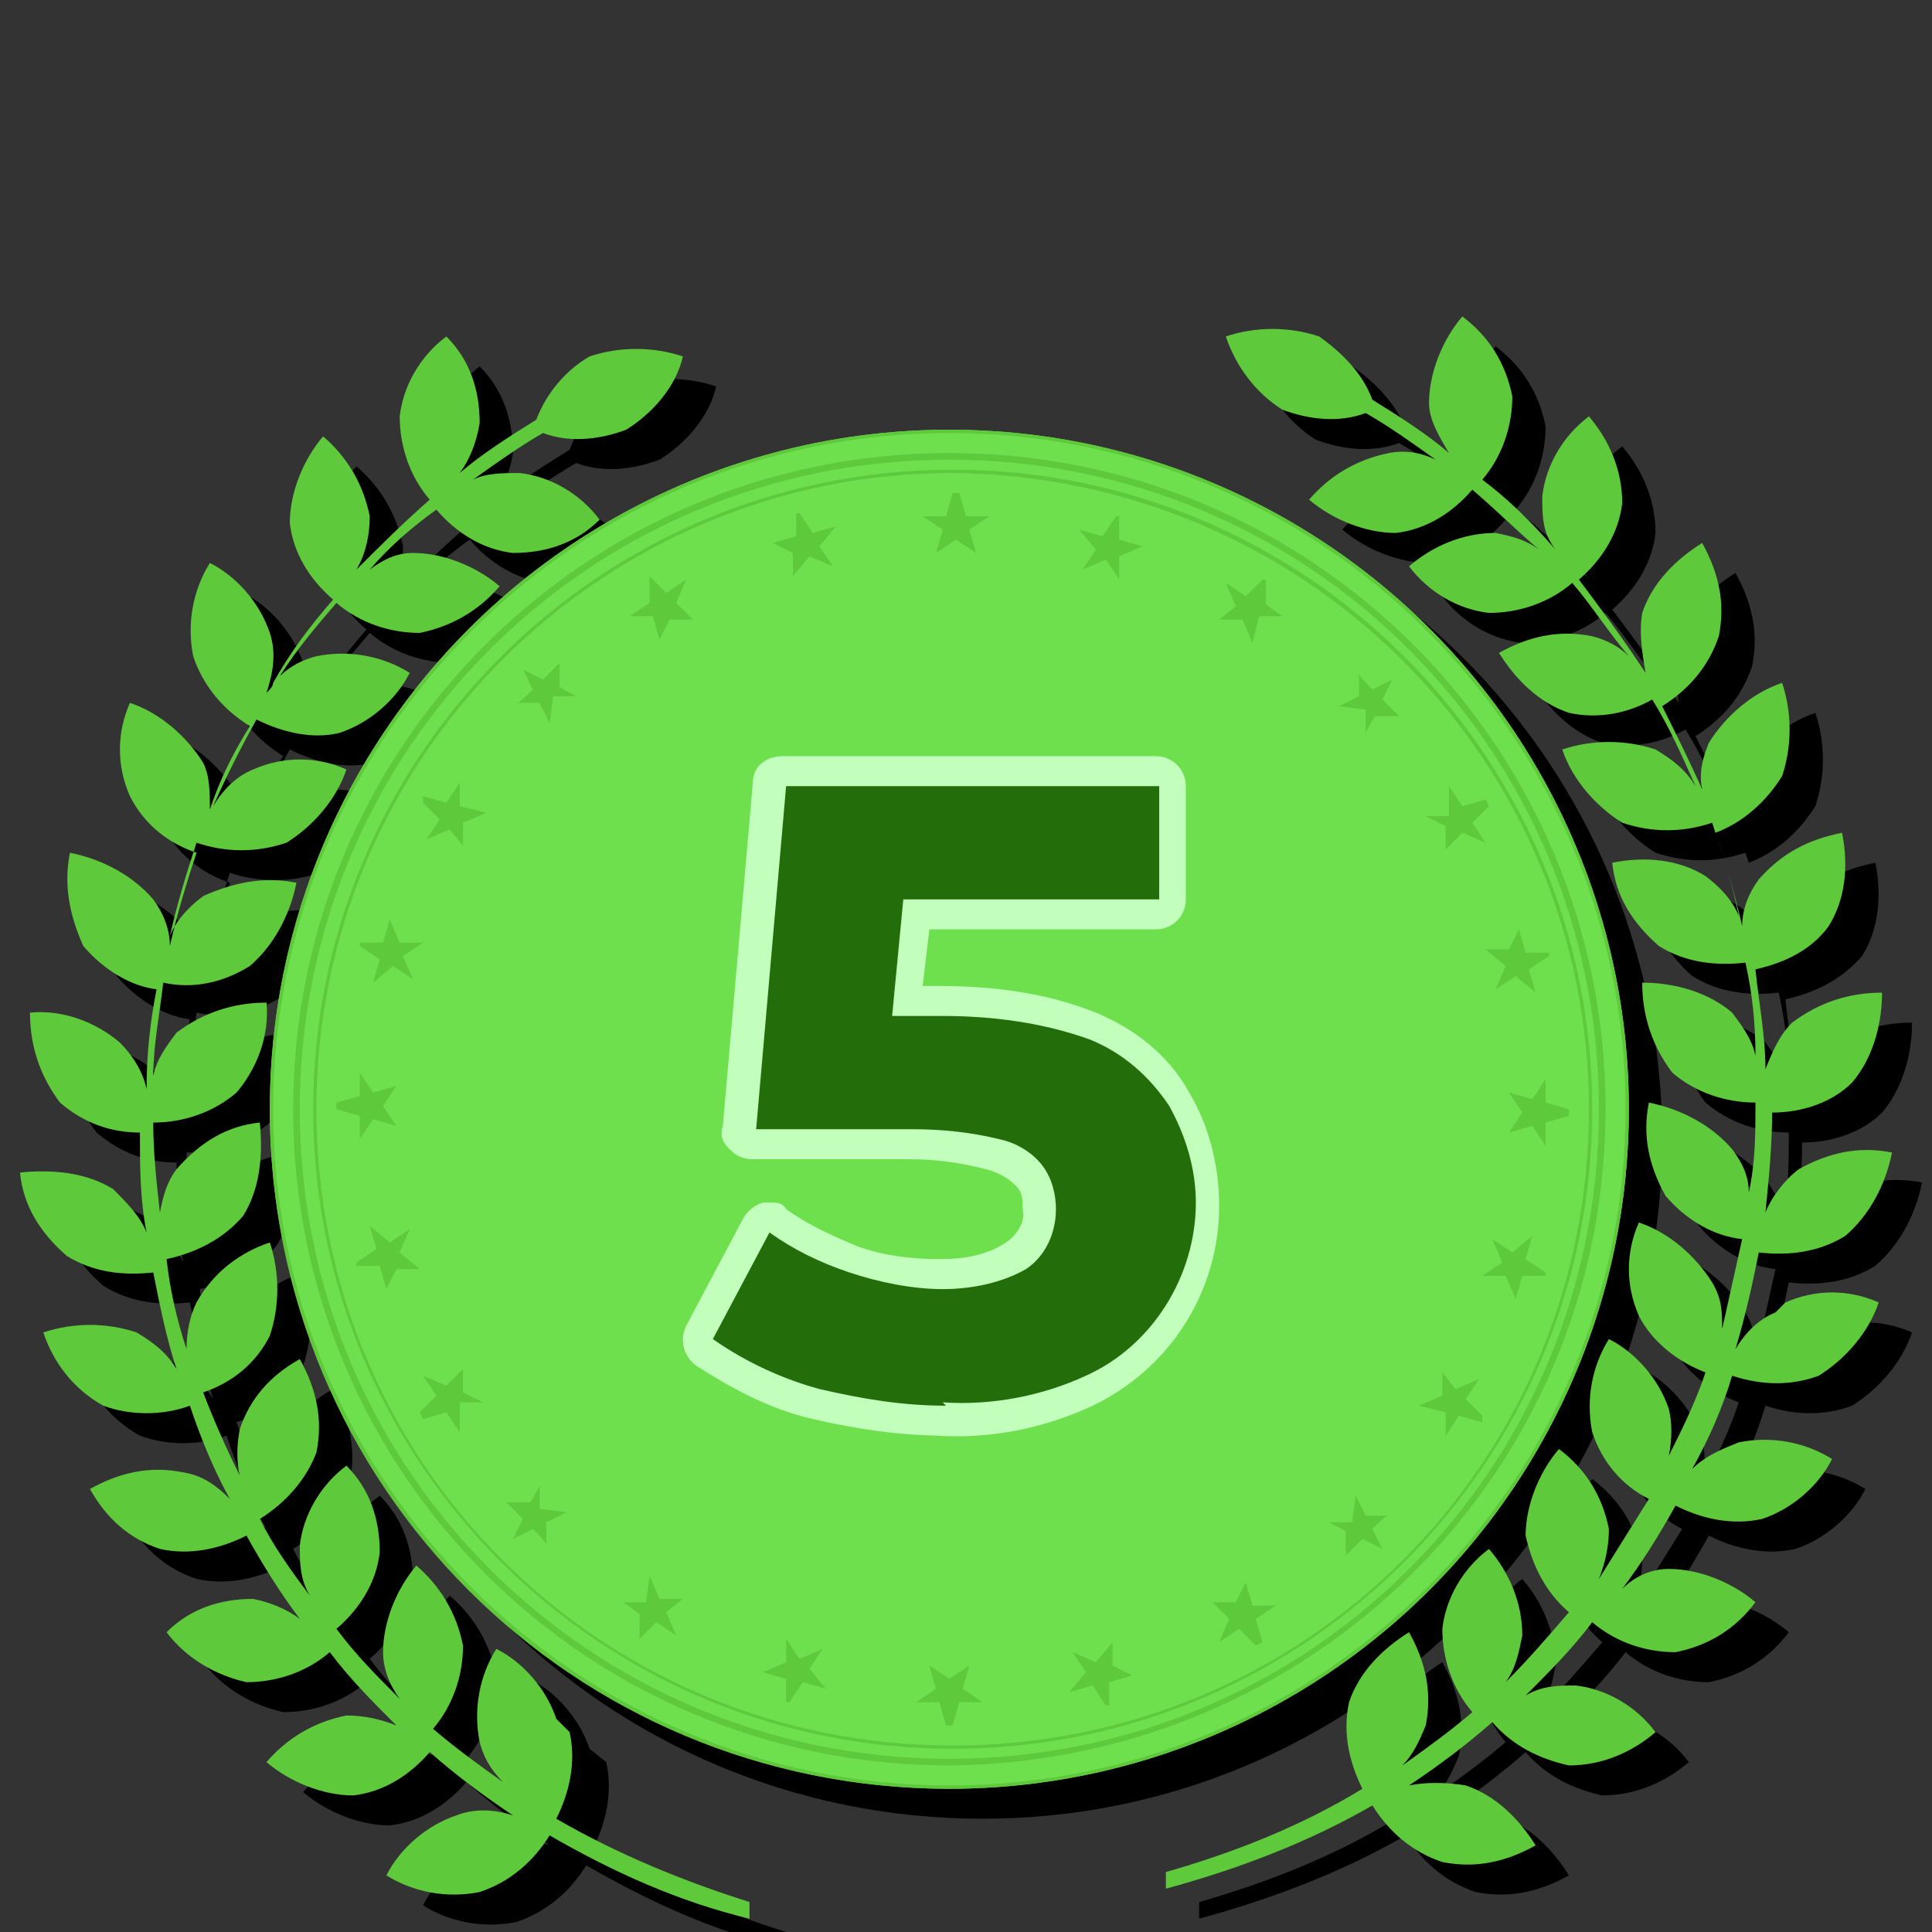 <?xml version="1.0" encoding="UTF-8"?>
<svg id="_レイヤー_1" data-name="レイヤー_1" xmlns="http://www.w3.org/2000/svg" version="1.1" viewBox="0 0 58 58">
  <rect x="0" y="0" width="58" height="58" fill="#333333" stroke="none"/>
  <!-- Generator: Adobe Illustrator 29.6.0, SVG Export Plug-In . SVG Version: 2.1.1 Build 207)  -->
  <defs>
    <style>
      .st0 {
        fill: #f06633;
      }

      .st1 {
        fill: #5ec93b;
      }

      .st2 {
        fill: #6ee04d;
      }

      .st3 {
        fill: #c2ffbd;
      }

      .st4 {
        fill: #236d0b;
      }

      .st5 {
        fill-opacity: 0;
      }
    </style>
  </defs>
  <g id="_レイヤー_11" data-name="レイヤー_1">
    <g id="_グループ_9040" data-name="グループ_9040">
      <rect id="_長方形_24413" data-name="長方形_24413" class="st5" width="58" height="58"/>
      <g id="_グループ_9039" data-name="グループ_9039">
        <g id="_グループ_9029" data-name="グループ_9029">
          <path id="_パス_15942" data-name="パス_15942" d="M49.9,34.2c0-11.3-9.1-20.4-20.4-20.4s-20.4,9.1-20.4,20.4,9.1,20.4,20.4,20.4h0c11.3,0,20.4-9.2,20.4-20.4Z"/>
          <path id="_パス_15943" data-name="パス_15943" d="M54.2,40.3c-.5.2-.9.6-1.2,1.1.3-1,.5-1.9.7-2.9.9.1,1.8,0,2.6-.5.7-.6,1.2-1.5,1.4-2.5-1-.2-1.9,0-2.8.5-.4.3-.8.8-1,1.3.1-1,.2-2,.2-3,.9,0,1.8-.3,2.4-.9.6-.7.9-1.7.9-2.7-1,0-1.9.3-2.7.9-.4.4-.6.9-.8,1.4,0-1-.2-2-.3-3,.9-.2,1.7-.6,2.3-1.3.5-.8.6-1.8.4-2.8-1,.2-1.8.6-2.5,1.4-.3.4-.5.9-.5,1.4-.2-.9-.5-1.9-.8-2.8.8-.3,1.5-.9,2-1.7.3-.9.3-1.9,0-2.8-.9.3-1.7,1-2.2,1.8-.2.5-.3.9-.2,1.4-.4-.9-.8-1.7-1.2-2.5.8-.5,1.4-1.2,1.7-2.1.2-1,0-1.9-.5-2.8-.8.5-1.5,1.2-1.8,2.1-.1.6,0,1.2.1,1.8l-.2-.3c-.6-.9-1.2-1.7-1.8-2.5.7-.6,1.2-1.4,1.3-2.3,0-1-.4-1.9-1-2.6-.8.6-1.3,1.5-1.4,2.4,0,.6,0,1.1.4,1.6-.7-.8-1.4-1.5-2.2-2.1.6-.7.9-1.6.9-2.5-.2-1-.7-1.8-1.5-2.4-.6.7-1,1.7-1,2.6,0,.5.3,1,.6,1.5-.7-.6-1.5-1.1-2.3-1.6-.3-.8-.9-1.4-1.6-1.9-.9-.3-1.9-.3-2.8,0,.3.9.9,1.7,1.7,2.2.8.3,1.7.4,2.5.1.7.4,1.4.9,2.1,1.4-.4-.2-.9-.3-1.4-.2-1,.2-1.8.7-2.4,1.4.7.6,1.7,1,2.6,1,.9-.1,1.7-.6,2.3-1.3.7.6,1.3,1.2,2,1.8-.4-.3-.8-.4-1.3-.5-1,0-1.9.4-2.6,1,.6.8,1.5,1.3,2.4,1.4.9,0,1.8-.3,2.5-.9.6.7,1.1,1.5,1.7,2.2-.3-.3-.7-.5-1.1-.6-1-.2-1.9,0-2.8.5.5.8,1.2,1.5,2.1,1.8.9.2,1.8,0,2.5-.4.5.8.9,1.7,1.3,2.6-.3-.5-.7-.8-1.2-1.1-.9-.3-1.9-.3-2.8,0,.3.9,1,1.7,1.8,2.2.9.3,1.8.3,2.7,0,.3.9.6,1.8.8,2.8-.2-.5-.6-.9-1-1.2-.8-.5-1.8-.6-2.8-.4.2,1,.6,1.8,1.4,2.5.8.5,1.7.6,2.6.5.2.9.3,1.8.3,2.8-.1-.5-.4-.9-.7-1.3-.7-.6-1.7-.9-2.7-.9,0,1,.3,1.9.9,2.7.7.6,1.6.9,2.5.9,0,.9,0,1.8-.2,2.7,0-.5-.2-.9-.5-1.3-.6-.7-1.5-1.2-2.5-1.4-.2,1,0,1.9.5,2.8.6.7,1.4,1.2,2.3,1.3-.2.9-.4,1.8-.6,2.7,0-.5,0-.9-.3-1.4-.5-.8-1.3-1.5-2.2-1.8-.4.9-.4,1.9,0,2.8.4.8,1.2,1.4,2,1.7-.3.9-.7,1.7-1.1,2.5.1-.5.1-1,0-1.4-.3-.9-1-1.7-1.8-2.1-.5.8-.7,1.8-.5,2.8.3.9.9,1.6,1.7,2-.5.8-1,1.6-1.5,2.4.2-.5.3-1,.3-1.5-.2-1-.7-1.8-1.5-2.4-.6.7-1,1.7-1,2.6.2.9.6,1.7,1.3,2.3-.6.7-1.2,1.4-1.9,2.1.3-.4.4-.9.5-1.4,0-1-.4-1.9-1-2.6-.8.6-1.3,1.5-1.4,2.4,0,.9.3,1.8.9,2.5-.7.6-1.4,1.1-2.1,1.6.3-.3.5-.7.7-1.2.2-1,0-1.9-.5-2.8-.8.5-1.5,1.2-1.8,2.1-.2.9,0,1.8.4,2.6-1.8,1.1-3.8,1.9-5.9,2.5v.5c2.2-.6,4.3-1.4,6.2-2.5.5.8,1.2,1.4,2.1,1.7,1,.2,1.9,0,2.8-.5-.5-.8-1.2-1.5-2.1-1.8-.6-.1-1.2-.1-1.7,0,.9-.6,1.7-1.2,2.5-1.9.6.7,1.4,1.1,2.3,1.3,1,0,1.9-.4,2.6-1-.6-.8-1.5-1.3-2.4-1.4-.5,0-1,0-1.5.3.7-.7,1.4-1.4,2-2.2.7.6,1.6.9,2.5.9,1-.2,1.8-.7,2.4-1.5-.7-.6-1.7-1-2.6-1-.5,0-1,.2-1.4.6.6-.8,1.1-1.6,1.6-2.5.8.4,1.7.6,2.6.4.9-.3,1.7-1,2.1-1.8-.8-.5-1.8-.7-2.8-.5-.5.2-1,.4-1.4.8.5-.9.9-1.8,1.2-2.8.9.3,1.8.3,2.6,0,.8-.5,1.5-1.3,1.8-2.2-.9-.4-1.9-.4-2.8,0h0Z"/>
          <path id="_パス_15944" data-name="パス_15944" d="M17.7,52.5c-.3-.9-1-1.7-1.8-2.1-.5.8-.7,1.8-.5,2.8.1.4.3.8.7,1.2-.7-.5-1.4-1-2.1-1.6.6-.7.9-1.6.9-2.5-.2-1-.7-1.8-1.4-2.4-.6.7-1,1.7-1,2.6,0,.5.2,1,.5,1.4-.7-.7-1.3-1.3-1.9-2.1.7-.6,1.2-1.4,1.3-2.3,0-1-.3-1.9-1-2.6-.8.6-1.3,1.5-1.4,2.4,0,.5,0,1,.3,1.5-.6-.8-1.1-1.5-1.5-2.3.8-.5,1.4-1.2,1.7-2,.2-1,0-1.9-.5-2.8-.9.5-1.5,1.2-1.8,2.1-.1.5-.1,1,0,1.4-.4-.8-.8-1.7-1.1-2.5.9-.3,1.6-.9,2-1.7.3-.9.3-1.9,0-2.8-.9.3-1.7.9-2.2,1.8-.2.4-.3.9-.3,1.4-.3-.9-.5-1.8-.6-2.7.9-.2,1.7-.6,2.3-1.3.5-.8.6-1.8.5-2.8-1,.1-1.8.6-2.5,1.4-.3.4-.4.8-.5,1.3-.1-.9-.2-1.8-.2-2.7.9,0,1.8-.3,2.5-.9.6-.7,1-1.7.9-2.7-1,0-1.9.3-2.7.9-.3.4-.6.8-.7,1.3,0-.9.2-1.9.3-2.8.9.2,1.8,0,2.6-.5.7-.6,1.2-1.5,1.4-2.5-1-.2-1.9,0-2.8.4-.4.3-.8.7-1,1.2.2-.9.5-1.9.8-2.8.9.3,1.8.3,2.7,0,.8-.5,1.5-1.3,1.8-2.2-.9-.4-1.9-.4-2.8,0-.5.2-.9.6-1.2,1.1.4-.9.8-1.7,1.3-2.6.8.4,1.7.6,2.5.4.9-.3,1.7-1,2.1-1.8-.8-.5-1.8-.7-2.8-.5-.4.1-.8.3-1.1.6.5-.8,1.1-1.5,1.7-2.2.7.6,1.6.9,2.5.9,1-.2,1.8-.7,2.4-1.4-.7-.6-1.7-1-2.6-1-.5,0-.9.2-1.3.5.6-.7,1.3-1.3,2-1.8.6.7,1.4,1.2,2.3,1.3,1,0,1.9-.3,2.6-1-.6-.8-1.5-1.3-2.4-1.4-.5,0-1,0-1.4.2.7-.5,1.4-1,2.1-1.4.8.3,1.7.2,2.5-.1.8-.5,1.5-1.3,1.7-2.2-.9-.3-1.9-.3-2.8,0-.7.4-1.3,1.1-1.6,1.9-.8.5-1.6,1-2.3,1.6.3-.4.5-.9.6-1.5,0-1-.3-1.9-1-2.6-.8.6-1.3,1.5-1.4,2.4,0,.9.3,1.8.9,2.5-.8.7-1.5,1.4-2.2,2.1.3-.5.4-1.1.4-1.6-.2-1-.7-1.8-1.4-2.4-.6.7-1,1.7-1,2.6.1.9.6,1.7,1.3,2.3-.7.8-1.3,1.6-1.8,2.5,0,.1-.1.2-.2.3.2-.6.3-1.2.1-1.8-.3-.9-1-1.7-1.8-2.1-.5.8-.7,1.8-.5,2.8.3.9.9,1.6,1.7,2.1-.5.8-.9,1.6-1.2,2.5,0-.5,0-1-.2-1.4-.5-.8-1.3-1.5-2.2-1.8-.4.9-.4,1.9,0,2.8.4.8,1.1,1.4,2,1.7-.3.9-.6,1.9-.8,2.8,0-.5-.2-1-.5-1.4-.6-.7-1.5-1.2-2.5-1.4-.2,1,0,1.9.4,2.8.6.7,1.4,1.2,2.2,1.3-.2,1-.3,2-.3,3-.1-.5-.4-1-.7-1.4-.7-.6-1.7-1-2.7-.9,0,1,.3,1.9.9,2.7.7.6,1.5.9,2.4.9,0,1,0,2,.2,3-.2-.5-.6-.9-1-1.3-.8-.5-1.8-.6-2.8-.5.1,1,.6,1.8,1.4,2.5.8.5,1.7.6,2.6.5.2,1,.4,2,.7,2.9-.3-.5-.7-.8-1.2-1.1-.9-.3-1.9-.3-2.8,0,.3.9.9,1.7,1.8,2.2.8.3,1.8.3,2.6,0,.3.9.7,1.9,1.2,2.8-.4-.4-.8-.7-1.4-.8-1-.2-1.9,0-2.8.5.5.9,1.2,1.5,2.1,1.8.9.2,1.8,0,2.6-.4.5.9,1,1.7,1.6,2.5-.4-.3-.9-.5-1.4-.6-1,0-1.9.3-2.6,1,.6.8,1.5,1.3,2.4,1.5.9,0,1.8-.3,2.5-.9.6.8,1.3,1.5,2,2.2-.5-.2-1-.3-1.5-.3-1,.2-1.8.7-2.4,1.4.7.6,1.7,1,2.6,1,.9-.1,1.7-.6,2.3-1.3.8.7,1.6,1.3,2.5,1.9-.6-.2-1.2-.2-1.7,0-.9.3-1.7,1-2.1,1.8.8.5,1.8.7,2.8.5.9-.3,1.6-.9,2.1-1.7,1.9,1.1,3.9,2,6,2.5v-.5c-1.9-.6-3.9-1.4-5.8-2.5.4-.8.6-1.7.4-2.6h0Z"/>
        </g>
        <g id="_グループ_9034" data-name="グループ_9034">
          <g id="_グループ_9030" data-name="グループ_9030">
            <circle id="_楕円形_1667" data-name="楕円形_1667" class="st2" cx="28.5" cy="33.3" r="20.4"/>
            <path id="_パス_15945" data-name="パス_15945" class="st1" d="M28.5,53.7c-11.3,0-20.4-9.1-20.4-20.4S17.3,12.9,28.5,12.9s20.4,9.1,20.4,20.4h0c0,11.3-9.2,20.4-20.4,20.4ZM28.5,13c-11.2,0-20.3,9.1-20.3,20.3s9.1,20.3,20.3,20.3,20.3-9.1,20.3-20.3h0c0-11.2-9.1-20.3-20.3-20.3Z"/>
          </g>
          <path id="_パス_15946" data-name="パス_15946" class="st1" d="M28.5,53c-10.9,0-19.7-8.8-19.7-19.7,0-10.9,8.8-19.7,19.7-19.7s19.7,8.8,19.7,19.7h0c0,10.9-8.8,19.6-19.7,19.7ZM28.5,13.8c-10.8,0-19.5,8.7-19.5,19.5s8.7,19.5,19.5,19.5,19.5-8.7,19.5-19.5c0-10.8-8.7-19.5-19.5-19.5Z"/>
          <path id="_パス_15947" data-name="パス_15947" class="st1" d="M28.6,52.5c-10.6,0-19.2-8.6-19.2-19.2S18,14.1,28.6,14.1s19.2,8.6,19.2,19.2h0c0,10.6-8.6,19.2-19.2,19.2ZM28.6,14.2c-10.5,0-19.1,8.5-19.1,19.1s8.5,19.1,19.1,19.1,19.1-8.5,19.1-19.1c0-10.5-8.5-19-19.1-19.1Z"/>
          <g id="_グループ_9031" data-name="グループ_9031">
            <path id="_パス_15948" data-name="パス_15948" class="st1" d="M28.8,14.8l.2.7h.7l-.6.4.2.7-.6-.4-.6.4.2-.7-.6-.4h.7l.2-.7Z"/>
            <path id="_パス_15949" data-name="パス_15949" class="st1" d="M24,15.4l.4.6.7-.2-.5.6.4.6-.7-.3-.5.6v-.7s-.6-.3-.6-.3l.7-.2v-.7Z"/>
            <path id="_パス_15950" data-name="パス_15950" class="st1" d="M19.5,17.3l.5.5.6-.4-.3.7.5.5h-.7c0,0-.3.6-.3.6l-.2-.7h-.7c0,0,.6-.4.6-.4v-.7Z"/>
            <path id="_パス_15951" data-name="パス_15951" class="st1" d="M15.7,20.1l.6.3.5-.5v.7c-.1,0,.5.3.5.3h-.7c0,.1-.1.8-.1.8l-.3-.6h-.7c0,.1.5-.4.5-.4l-.3-.6Z"/>
            <path id="_パス_15952" data-name="パス_15952" class="st1" d="M12.7,23.9l.7.2.4-.6v.7c0,0,.8.2.8.2l-.7.3v.7c0,0-.4-.5-.4-.5l-.7.3.4-.6-.5-.5Z"/>
            <path id="_パス_15953" data-name="パス_15953" class="st1" d="M10.8,28.3h.7s.2-.7.2-.7l.3.7h.7s-.6.4-.6.4l.3.7-.6-.4-.6.5.2-.7-.6-.4Z"/>
            <path id="_パス_15954" data-name="パス_15954" class="st1" d="M10.1,33.1l.7-.2v-.7l.4.6.7-.2-.4.6.4.6-.7-.2-.4.6v-.7l-.7-.2Z"/>
            <path id="_パス_15955" data-name="パス_15955" class="st1" d="M10.7,37.9l.6-.4-.2-.7.6.5.6-.4-.3.7.6.5h-.7s-.3.6-.3.6l-.2-.7h-.7Z"/>
            <path id="_パス_15956" data-name="パス_15956" class="st1" d="M12.6,42.4l.5-.5-.4-.6.7.3.5-.5v.7c0,0,.6.3.6.3h-.7c0,.1,0,.9,0,.9l-.4-.6-.7.2Z"/>
            <path id="_パス_15957" data-name="パス_15957" class="st1" d="M15.4,46.2l.3-.6-.5-.5h.7c0,.1.3-.5.3-.5v.7c.1,0,.8.1.8.1l-.6.3v.7c.1,0-.4-.5-.4-.5l-.6.3Z"/>
            <path id="_パス_15958" data-name="パス_15958" class="st1" d="M19.2,49.2v-.7c.1,0-.5-.4-.5-.4h.7c0,0,.1-.8.1-.8l.3.7h.7c0,0-.5.4-.5.4l.3.7-.6-.4-.5.5Z"/>
            <path id="_パス_15959" data-name="パス_15959" class="st1" d="M23.6,51.1v-.7s-.7-.2-.7-.2l.7-.3v-.7s.4.6.4.6l.7-.3-.4.6.5.6-.7-.2-.4.6Z"/>
            <path id="_パス_15960" data-name="パス_15960" class="st1" d="M28.4,51.8l-.2-.7h-.7l.6-.4-.2-.7.6.4.6-.4-.2.7.6.4h-.7l-.2.7Z"/>
            <path id="_パス_15961" data-name="パス_15961" class="st1" d="M33.2,51.2l-.4-.6-.7.2.5-.6-.4-.6.7.3.5-.6v.7s.6.3.6.3l-.7.2v.7Z"/>
            <path id="_パス_15962" data-name="パス_15962" class="st1" d="M37.7,49.4l-.5-.5-.6.4.3-.7-.5-.5h.7c0,0,.3-.6.3-.6l.2.7h.7c0,0-.6.4-.6.4l.2.7Z"/>
            <path id="_パス_15963" data-name="パス_15963" class="st1" d="M41.5,46.5l-.6-.3-.5.5v-.7c.1,0-.5-.3-.5-.3h.7c0-.1.1-.8.1-.8l.3.6h.7c0-.1-.5.4-.5.4l.3.6Z"/>
            <path id="_パス_15964" data-name="パス_15964" class="st1" d="M44.5,42.7l-.7-.2-.4.6v-.7c0,0-.8-.2-.8-.2l.7-.3v-.7c0,0,.4.5.4.5l.7-.3-.4.6.5.5Z"/>
            <path id="_パス_15965" data-name="パス_15965" class="st1" d="M46.4,38.3h-.7s-.2.7-.2.7l-.3-.7h-.7s.6-.4.6-.4l-.3-.7.6.4.6-.5-.2.7.6.4Z"/>
            <path id="_パス_15966" data-name="パス_15966" class="st1" d="M47.1,33.5l-.7.2v.7l-.4-.6-.7.2.4-.6-.4-.6.7.2.4-.6v.7l.7.2Z"/>
            <path id="_パス_15967" data-name="パス_15967" class="st1" d="M46.5,28.7l-.6.4.2.7-.6-.5-.6.4.3-.7-.6-.5h.7s.3-.6.3-.6l.2.7h.7Z"/>
            <path id="_パス_15968" data-name="パス_15968" class="st1" d="M44.7,24.2l-.5.5.4.6-.7-.3-.5.5v-.7c0,0-.6-.3-.6-.3h.7c0-.1,0-.9,0-.9l.4.6.7-.2Z"/>
            <path id="_パス_15969" data-name="パス_15969" class="st1" d="M41.8,20.4l-.3.6.5.5h-.7c0-.1-.3.5-.3.5v-.7c-.1,0-.8-.1-.8-.1l.6-.3v-.7c-.1,0,.4.5.4.5l.6-.3Z"/>
            <path id="_パス_15970" data-name="パス_15970" class="st1" d="M38,17.4v.7c-.1,0,.5.4.5.4h-.7c0,0-.2.8-.2.8l-.3-.7h-.7c0,0,.5-.4.5-.4l-.3-.7.6.4.5-.5Z"/>
            <path id="_パス_15971" data-name="パス_15971" class="st1" d="M33.6,15.5v.7s.7.2.7.2l-.7.3v.7s-.4-.6-.4-.6l-.7.3.4-.6-.5-.6.7.2.4-.6Z"/>
          </g>
          <g id="_グループ_9032" data-name="グループ_9032">
            <path id="_パス_15972" data-name="パス_15972" class="st1" d="M53.3,39.4c-.5.2-.9.6-1.2,1.1.3-1,.5-1.9.7-2.9.9.1,1.8,0,2.6-.5.7-.6,1.2-1.5,1.4-2.5-1-.2-1.9,0-2.8.5-.4.3-.8.8-1,1.3.1-1,.2-2,.2-3,.9,0,1.8-.3,2.4-.9.6-.7.9-1.7.9-2.7-1,0-1.9.3-2.7.9-.4.4-.6.9-.8,1.4,0-1-.2-2-.3-3,.9-.2,1.7-.6,2.2-1.3.5-.8.6-1.8.4-2.8-1,.2-1.8.6-2.5,1.4-.3.4-.5.9-.5,1.4-.2-.9-.5-1.9-.8-2.8.8-.3,1.5-.9,2-1.7.3-.9.3-1.9,0-2.8-.9.3-1.7,1-2.2,1.8-.2.5-.3.9-.2,1.4-.4-.9-.8-1.7-1.2-2.5.8-.5,1.4-1.2,1.7-2.1.2-1,0-1.9-.5-2.8-.8.5-1.5,1.2-1.8,2.1-.1.6,0,1.2.1,1.8l-.2-.3c-.6-.9-1.2-1.7-1.8-2.5.7-.6,1.2-1.4,1.3-2.3,0-1-.4-1.9-1-2.6-.8.6-1.3,1.5-1.4,2.4,0,.6,0,1.1.4,1.6-.7-.8-1.4-1.5-2.2-2.1.6-.7.9-1.6.9-2.5-.2-1-.7-1.8-1.5-2.4-.6.7-1,1.7-1,2.6,0,.5.3,1,.6,1.5-.7-.6-1.5-1.1-2.3-1.6-.3-.8-.9-1.4-1.6-1.9-.9-.3-1.9-.3-2.8,0,.3.9.9,1.7,1.7,2.2.8.3,1.7.4,2.5.1.7.4,1.4.9,2.1,1.4-.4-.2-.9-.3-1.4-.2-1,.2-1.8.7-2.4,1.4.7.6,1.7,1,2.6,1,.9-.1,1.7-.6,2.3-1.3.7.6,1.3,1.2,2,1.8-.4-.3-.8-.4-1.3-.5-1,0-1.9.4-2.6,1,.6.8,1.5,1.3,2.4,1.4.9,0,1.8-.3,2.5-.9.6.7,1.1,1.5,1.7,2.2-.3-.3-.7-.5-1.1-.6-1-.2-1.9,0-2.8.5.5.8,1.2,1.5,2.1,1.8.9.2,1.8,0,2.5-.4.5.8.9,1.7,1.3,2.6-.3-.5-.7-.8-1.2-1.1-.9-.3-1.9-.3-2.8,0,.3.9,1,1.7,1.8,2.2.9.3,1.8.3,2.7,0,.3.9.6,1.8.8,2.8-.2-.5-.6-.9-1-1.2-.8-.5-1.8-.6-2.8-.4.1,1,.6,1.8,1.4,2.5.8.5,1.7.6,2.6.5.2.9.3,1.8.3,2.8-.1-.5-.4-.9-.7-1.3-.7-.6-1.7-.9-2.7-.9,0,1,.3,1.9.9,2.7.7.6,1.6.9,2.5.9,0,.9,0,1.8-.2,2.7,0-.5-.2-.9-.5-1.3-.6-.7-1.5-1.2-2.5-1.4-.2,1,0,1.9.5,2.8.6.7,1.4,1.2,2.3,1.3-.2.9-.4,1.8-.6,2.7,0-.5,0-.9-.3-1.4-.5-.8-1.3-1.5-2.2-1.8-.4.9-.4,1.9,0,2.8.4.8,1.2,1.4,2,1.7-.3.9-.7,1.7-1.1,2.5.1-.5.1-1,0-1.4-.3-.9-1-1.7-1.8-2.1-.5.8-.7,1.8-.5,2.8.3.9.9,1.6,1.7,2-.5.8-1,1.6-1.5,2.4.2-.5.3-1,.3-1.5-.2-1-.7-1.8-1.5-2.4-.6.7-1,1.7-1,2.6.2.9.6,1.7,1.3,2.3-.6.7-1.2,1.4-1.9,2.1.3-.4.4-.9.5-1.4,0-1-.4-1.9-1-2.6-.8.6-1.3,1.5-1.4,2.4,0,.9.3,1.8.9,2.5-.7.6-1.4,1.1-2.1,1.6.3-.3.5-.7.7-1.2.2-1,0-1.9-.5-2.8-.8.5-1.5,1.2-1.8,2.1-.2.9,0,1.8.4,2.6-1.8,1.1-3.8,1.9-5.9,2.5v.5c2.2-.6,4.3-1.4,6.2-2.5.5.8,1.2,1.4,2.1,1.7,1,.2,1.9,0,2.8-.5-.5-.8-1.2-1.5-2.1-1.8-.6-.1-1.2-.1-1.7,0,.9-.6,1.7-1.2,2.5-1.9.6.7,1.4,1.1,2.3,1.3,1,0,1.9-.4,2.6-1-.6-.8-1.5-1.3-2.4-1.4-.5,0-1,0-1.5.3.7-.7,1.4-1.4,2-2.2.7.6,1.6.9,2.5.9,1-.2,1.8-.7,2.4-1.5-.7-.6-1.7-1-2.6-1-.5,0-1,.2-1.4.6.6-.8,1.1-1.6,1.6-2.5.8.4,1.7.6,2.6.4.9-.3,1.7-1,2.1-1.8-.8-.5-1.8-.7-2.8-.5-.5.2-1,.4-1.4.8.5-.9.9-1.8,1.2-2.8.9.3,1.8.3,2.6,0,.8-.5,1.5-1.3,1.8-2.2-.9-.4-1.9-.4-2.8,0h0Z"/>
            <path id="_パス_15973" data-name="パス_15973" class="st1" d="M16.7,51.6c-.3-.9-1-1.7-1.8-2.1-.5.8-.7,1.8-.5,2.8.1.4.3.8.7,1.2-.7-.5-1.4-1-2.1-1.6.6-.7.9-1.6.9-2.5-.2-1-.7-1.8-1.4-2.4-.6.7-1,1.7-1,2.6,0,.5.2,1,.5,1.4-.7-.7-1.3-1.3-1.9-2.1.7-.6,1.2-1.4,1.3-2.3,0-1-.3-1.9-1-2.6-.8.6-1.3,1.5-1.4,2.4,0,.5,0,1,.3,1.5-.6-.8-1.1-1.5-1.5-2.3.8-.5,1.4-1.2,1.7-2,.2-1,0-1.9-.5-2.8-.9.5-1.5,1.2-1.8,2.1-.1.5-.1,1,0,1.4-.4-.8-.8-1.7-1.1-2.5.9-.3,1.6-.9,2-1.7.3-.9.3-1.9,0-2.8-.9.3-1.7.9-2.2,1.8-.2.4-.3.9-.3,1.4-.3-.9-.5-1.8-.6-2.7.9-.2,1.7-.6,2.3-1.3.5-.8.6-1.8.5-2.8-1,.1-1.8.6-2.5,1.4-.3.4-.4.8-.5,1.3-.1-.9-.2-1.8-.2-2.7.9,0,1.8-.3,2.5-.9.6-.7,1-1.7.9-2.7-1,0-1.9.3-2.7.9-.3.4-.6.8-.7,1.3,0-.9.2-1.9.3-2.8.9.2,1.8,0,2.6-.5.7-.6,1.2-1.5,1.4-2.5-1-.2-1.9,0-2.8.4-.4.3-.8.7-1,1.2.2-.9.5-1.9.8-2.8.9.3,1.8.3,2.7,0,.8-.5,1.5-1.3,1.8-2.2-.9-.4-1.9-.4-2.8,0-.5.2-.9.6-1.2,1.1.4-.9.8-1.7,1.3-2.6.8.4,1.7.6,2.5.4.9-.3,1.7-1,2.1-1.8-.8-.5-1.8-.7-2.8-.5-.4.1-.8.3-1.1.6.5-.8,1.1-1.5,1.7-2.2.7.6,1.6.9,2.5.9,1-.2,1.8-.7,2.4-1.4-.7-.6-1.7-1-2.6-1-.5,0-.9.2-1.3.5.6-.7,1.3-1.3,2-1.8.6.7,1.4,1.2,2.3,1.3,1,0,1.9-.3,2.6-1-.6-.8-1.5-1.3-2.4-1.4-.5,0-1,0-1.4.2.7-.5,1.4-1,2.1-1.4.8.3,1.7.2,2.5-.1.8-.5,1.5-1.3,1.7-2.2-.9-.3-1.9-.3-2.8,0-.7.4-1.3,1.1-1.6,1.9-.8.5-1.6,1-2.3,1.6.3-.4.5-.9.6-1.5,0-1-.3-1.9-1-2.6-.8.6-1.3,1.5-1.4,2.4,0,.9.3,1.8.9,2.5-.8.7-1.5,1.4-2.2,2.1.3-.5.4-1.1.4-1.6-.2-1-.7-1.8-1.4-2.4-.6.7-1,1.7-1,2.6.1.9.6,1.7,1.3,2.3-.7.8-1.3,1.6-1.8,2.5,0,.1-.1.2-.2.3.2-.6.3-1.2.1-1.8-.3-.9-1-1.7-1.8-2.1-.5.8-.7,1.8-.5,2.8.3.9.9,1.6,1.7,2.1-.5.8-.9,1.6-1.2,2.5,0-.5,0-1-.2-1.4-.5-.8-1.3-1.5-2.2-1.8-.4.9-.4,1.9,0,2.8.4.8,1.1,1.4,2,1.7-.3.9-.6,1.9-.8,2.8,0-.5-.2-1-.5-1.4-.6-.7-1.5-1.2-2.5-1.4-.2,1,0,1.9.4,2.8.6.7,1.4,1.2,2.2,1.3-.2,1-.3,2-.3,3-.1-.5-.4-1-.8-1.4-.7-.6-1.7-1-2.7-.9,0,1,.3,1.9.9,2.7.7.6,1.5.9,2.4.9,0,1,0,2,.2,3-.2-.5-.6-.9-1-1.3-.8-.5-1.8-.6-2.8-.5.1,1,.6,1.8,1.4,2.5.8.5,1.7.6,2.6.5.2,1,.4,2,.7,2.9-.3-.5-.7-.8-1.2-1.1-.9-.3-1.9-.3-2.8,0,.3.9.9,1.7,1.8,2.2.8.3,1.8.3,2.6,0,.3.9.7,1.9,1.2,2.8-.4-.4-.8-.7-1.4-.8-1-.2-1.9,0-2.8.5.5.9,1.2,1.5,2.1,1.8.9.2,1.8,0,2.6-.4.5.9,1,1.7,1.6,2.5-.4-.3-.9-.5-1.4-.6-1,0-1.9.3-2.6,1,.6.8,1.5,1.3,2.4,1.5.9,0,1.8-.3,2.5-.9.6.8,1.3,1.5,2,2.2-.5-.2-1-.3-1.5-.3-1,.2-1.8.7-2.4,1.4.7.6,1.7,1,2.6,1,.9-.1,1.7-.6,2.3-1.3.8.7,1.6,1.3,2.5,1.9-.6-.2-1.2-.2-1.7,0-.9.3-1.7,1-2.1,1.8.8.5,1.8.7,2.8.5.9-.3,1.6-.9,2.1-1.7,1.9,1.1,3.9,2,6,2.5v-.5c-1.9-.6-3.9-1.4-5.8-2.5.4-.8.6-1.7.4-2.6h0Z"/>
          </g>
          <g id="_グループ_9033" data-name="グループ_9033">
            <path id="_パス_15974" data-name="パス_15974" class="st0" d="M28.4,42.2c-1.3,0-2.5-.2-3.8-.5-1.1-.3-2.2-.8-3.2-1.5l1.7-3.2c.7.5,1.5.9,2.4,1.2.9.3,1.9.5,2.8.5.9,0,1.8-.2,2.5-.6.6-.4.9-1.1.9-1.8,0-.4-.1-.9-.4-1.3-.3-.4-.8-.7-1.3-.8-.8-.2-1.7-.3-2.6-.3h-4.7l.9-10.3h11.2v3.4h-9.7l2.2-1.9-.7,7.3-2.2-1.9h3.9c1.5,0,3,.2,4.4.7,1,.4,1.8,1.1,2.4,2,.5.9.8,1.9.8,2.9,0,2.2-1.3,4.3-3.3,5.2-1.3.6-2.8.9-4.3.8h0Z"/>
            <path id="_パス_15975" data-name="パス_15975" class="st3" d="M28.4,43.1c-1.4,0-2.7-.2-4-.5-1.3-.3-2.4-.9-3.5-1.6-.4-.3-.5-.8-.3-1.2l1.7-3.2c.1-.2.3-.4.6-.5,0,0,.1,0,.2,0,.2,0,.4,0,.5.2.7.5,1.4.8,2.1,1.1.8.3,1.7.4,2.5.4.7,0,1.4-.1,2-.5.3-.2.6-.6.5-1,0-.3,0-.5-.2-.7-.2-.2-.5-.4-.9-.5-.8-.2-1.5-.3-2.3-.3h-4.7c-.3,0-.5-.1-.7-.3-.2-.2-.3-.4-.2-.7l.9-10.3c0-.5.4-.8.9-.8h11.2c.5,0,.9.4.9.9v3.4c0,.5-.4.9-.9.9h-6.8l-.2,1.7h.5c1.6,0,3.2.2,4.7.8,1.2.5,2.2,1.3,2.8,2.4.6,1,.9,2.2.9,3.4,0,2.6-1.5,4.9-3.8,6-1.5.7-3.1,1-4.7.9h0Z"/>
            <path id="_パス_15976" data-name="パス_15976" class="st4" d="M28.4,42.2c-1.3,0-2.5-.2-3.8-.5-1.1-.3-2.2-.8-3.2-1.5l1.7-3.2c.7.5,1.5.9,2.4,1.2.9.3,1.9.5,2.8.5.9,0,1.8-.2,2.5-.6.6-.4.9-1.1.9-1.8,0-.4-.1-.9-.4-1.3-.3-.4-.8-.7-1.3-.8-.8-.2-1.7-.3-2.6-.3h-4.7l.9-10.3h11.2v3.4h-9.7l2.2-1.9-.7,7.3-2.2-1.9h3.9c1.5,0,3,.2,4.4.7,1,.4,1.8,1.1,2.4,2,.5.9.8,1.9.8,2.9,0,2.2-1.3,4.3-3.3,5.2-1.3.6-2.8.9-4.3.8h0Z"/>
          </g>
        </g>
      </g>
    </g>
  </g>
</svg>